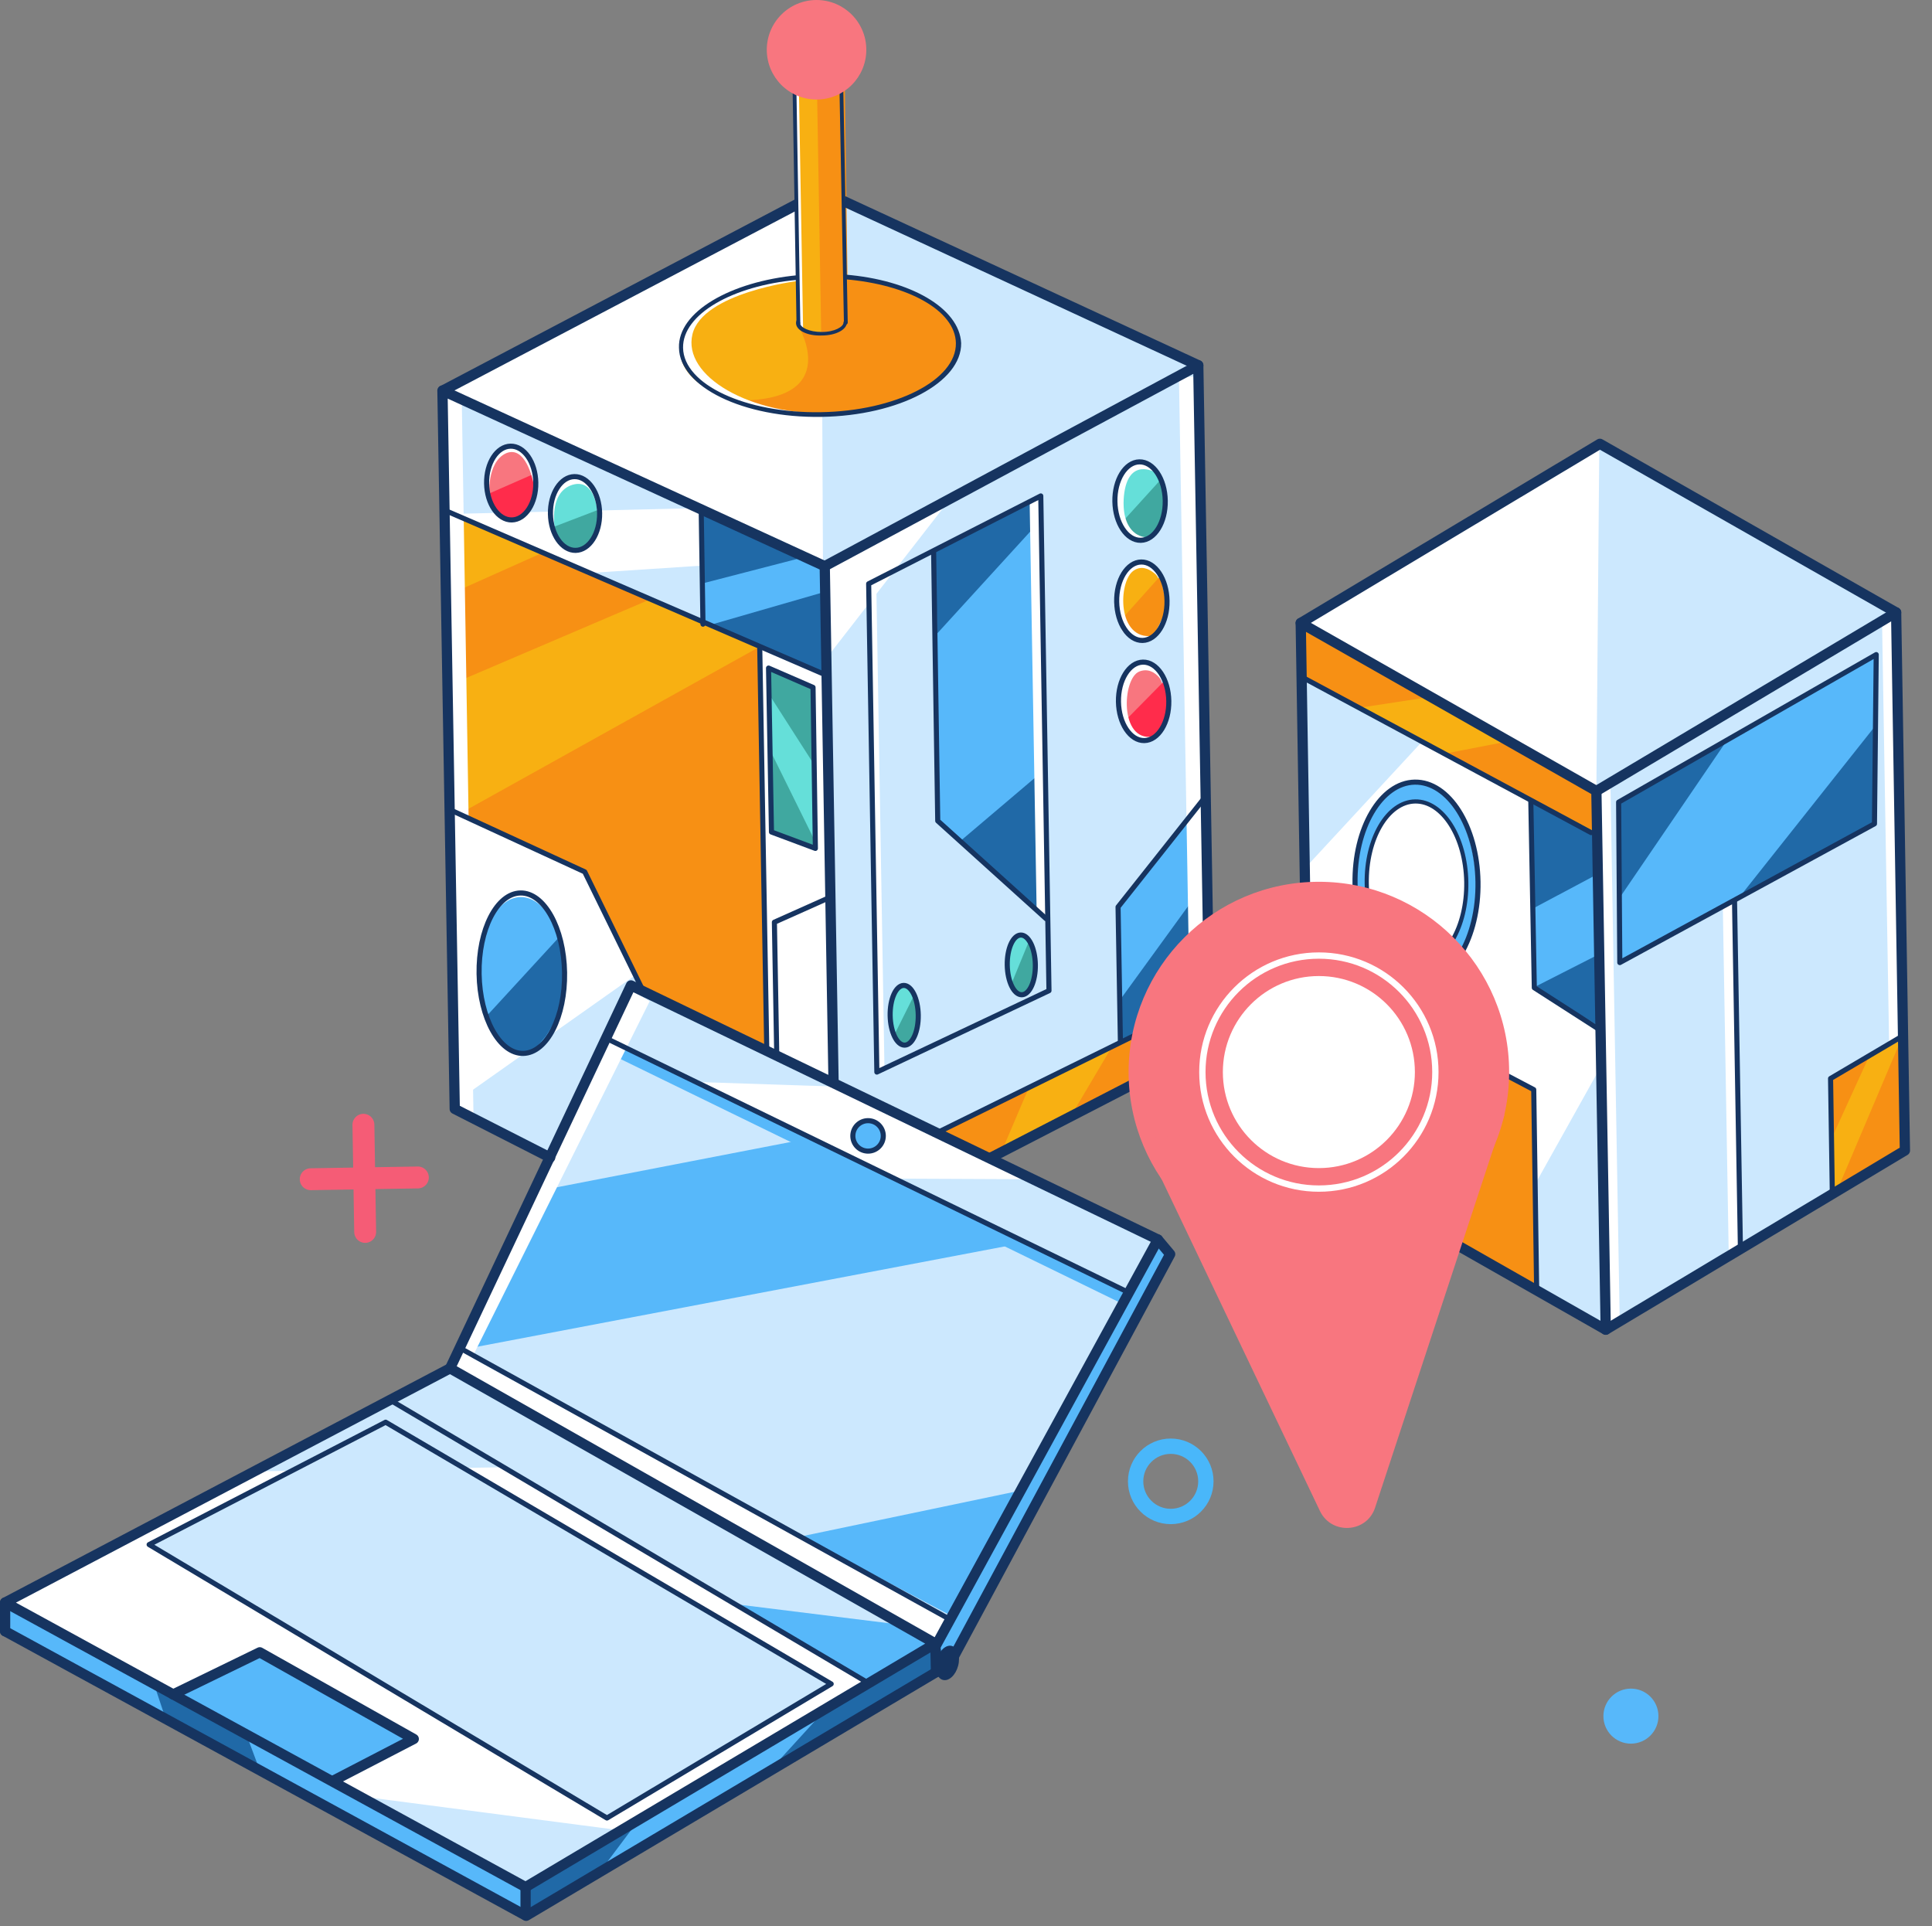 <?xml version="1.0" encoding="UTF-8" standalone="no"?>
<!DOCTYPE svg PUBLIC "-//W3C//DTD SVG 1.1//EN" "http://www.w3.org/Graphics/SVG/1.1/DTD/svg11.dtd">
<svg width="100%" height="100%" viewBox="0 0 330 329" version="1.1" xmlns="http://www.w3.org/2000/svg" xmlns:xlink="http://www.w3.org/1999/xlink" xml:space="preserve" xmlns:serif="http://www.serif.com/" style="fill-rule:evenodd;clip-rule:evenodd;stroke-linecap:round;stroke-linejoin:round;stroke-miterlimit:10;">
    <rect x="0" y="0" width="330" height="329" fill="#808080" stroke="none"/>
    <g transform="matrix(1,0,0,1,-12.027,-67.4)">
        <g>
            <g>
                <path d="M13.1,346.6L101.7,394.5L173.9,352L211.8,281.6L209.4,279L181.1,265.2L212.7,248.5L219.9,237.7L218.2,218.6L216.3,129.4L153.3,100.4L88.4,134L89.7,256.9L105.6,265.2L88.9,300.7L13.9,340.5L13.1,346.6Z" style="fill:white;fill-rule:nonzero;"/>
                <path d="M234.2,173.8L285.7,142.8L336,172.5L337.6,263.7L287.1,294.1L255,277.7L230.2,266.4L234.7,216.6L234.2,173.8Z" style="fill:white;fill-rule:nonzero;"/>
                <circle cx="290.6" cy="360.5" r="4.7" style="fill:rgb(87,184,250);"/>
                <path d="M284.9,202.9L286.7,293.2L337.5,263.9L335.6,172.6" style="fill:rgb(204,232,254);fill-rule:nonzero;"/>
                <path d="M89.3,256L120.6,233.9L123,237.7L106.3,265.3" style="fill:rgb(204,232,254);fill-rule:nonzero;"/>
                <path d="M88,155.2L130.6,154.2L88.3,134.7" style="fill:rgb(204,232,254);fill-rule:nonzero;"/>
                <path d="M12.8,346.5L102,395L173,352.7L212.4,282.1L209.9,279.7L172.4,347.7L102,389.4L13.4,341" style="fill:rgb(87,184,250);fill-rule:nonzero;"/>
                <path d="M42.7,356.7L56.1,350.1L82.4,364.4L68.5,371.2" style="fill:rgb(87,184,250);fill-rule:nonzero;"/>
                <path d="M90.1,297.9L174,344.1L204.6,288.4L115.9,244.9" style="fill:rgb(204,232,254);fill-rule:nonzero;"/>
                <path d="M148.9,329.8L186.2,322L174.2,343.2" style="fill:rgb(87,184,250);fill-rule:nonzero;"/>
                <path d="M91.5,297.8L187.2,279.6L150.9,261.7L103.4,270.9" style="fill:rgb(87,184,250);fill-rule:nonzero;"/>
                <path d="M115.2,246.9L203.8,290.1L205.1,288.1L114.9,244.6" style="fill:rgb(87,184,250);fill-rule:nonzero;"/>
                <path d="M152.9,359.5L143.5,369.8L173.4,352L172.5,348.1" style="fill:rgb(32,105,167);fill-rule:nonzero;"/>
                <path d="M120.7,378.8L113.8,388L102.6,394.1L102.5,389.6" style="fill:rgb(32,105,167);fill-rule:nonzero;"/>
                <path d="M38.5,355.5L40.2,360.6L56.3,369.5L54.1,363.6" style="fill:rgb(32,105,167);fill-rule:nonzero;"/>
                <path d="M37.8,331.3L77.9,310.4L153.6,354.9L116,377.8" style="fill:rgb(204,232,254);fill-rule:nonzero;"/>
                <path d="M79,306.2L160.2,354.8L171.4,348.5L88.7,301.1" style="fill:rgb(204,232,254);fill-rule:nonzero;"/>
                <path d="M131.2,252.2L155.4,253L119.5,236.2L116,244.6" style="fill:rgb(204,232,254);fill-rule:nonzero;"/>
                <path d="M165.5,268.7L187.9,268.8L209.1,279.3L204.6,288.4" style="fill:rgb(204,232,254);fill-rule:nonzero;"/>
                <path d="M73.6,374.2L118,380L102,389.4" style="fill:rgb(204,232,254);fill-rule:nonzero;"/>
                <path d="M55.4,318.7L97.5,318L78.5,306.8" style="fill:rgb(204,232,254);fill-rule:nonzero;"/>
                <path d="M137.8,341.4L165.2,344.8L171,348.4L160.2,354.8" style="fill:rgb(87,184,250);fill-rule:nonzero;"/>
                <g transform="matrix(1,-0.017,0.017,1,-4.37,2.729)">
                    <ellipse cx="160.2" cy="261.5" rx="2.8" ry="2.6" style="fill:rgb(87,184,250);"/>
                </g>
                <path d="M88.2,154.8L141.7,177.9L143.1,246.4L121.9,236.8L112.1,216.4L88.8,205.6" style="fill:rgb(248,176,18);fill-rule:nonzero;"/>
                <path d="M90.5,206.4L141.7,177.9L142.9,245.9L121.9,236.5L112.1,216.4" style="fill:rgb(247,144,20);fill-rule:nonzero;"/>
                <path d="M88.6,184.5L123,169.8L104.7,161.8L88.6,169" style="fill:rgb(247,144,20);fill-rule:nonzero;"/>
                <g transform="matrix(1,-0.017,0.017,1,-3.916,1.731)">
                    <ellipse cx="101.1" cy="234" rx="7.4" ry="13.4" style="fill:rgb(87,184,250);"/>
                </g>
                <g transform="matrix(1,-0.017,0.017,1,-2.505,1.688)">
                    <ellipse cx="99.2" cy="149.9" rx="3.8" ry="6.1" style="fill:rgb(248,118,127);"/>
                </g>
                <g transform="matrix(1,-0.017,0.017,1,-2.59,1.873)">
                    <ellipse cx="110.2" cy="155.1" rx="3.8" ry="6.1" style="fill:rgb(101,223,217);"/>
                </g>
                <path d="M131.9,154.4L132.2,173.8L152.7,182.5L152.6,164.2" style="fill:rgb(87,184,250);fill-rule:nonzero;"/>
                <path d="M152.6,163.5L154.6,251.9L181.7,265.4L216.1,247.6L218.9,241.6L216.7,130.6L152.6,163.5Z" style="fill:rgb(204,232,254);fill-rule:nonzero;"/>
                <path d="M112.1,165.3L132,164L132.1,173.6" style="fill:rgb(204,232,254);fill-rule:nonzero;"/>
                <path d="M123,238.4L91.3,302L89.2,301.4L120.1,236.7" style="fill:white;fill-rule:nonzero;"/>
                <path d="M133.1,174.2L152.5,168.6L153.3,182.9" style="fill:rgb(32,105,167);fill-rule:nonzero;"/>
                <path d="M131.8,167.1L148.8,162.7L132,154.7" style="fill:rgb(32,105,167);fill-rule:nonzero;"/>
                <g transform="matrix(1,-0.017,0.017,1,-2.539,3.495)">
                    <ellipse cx="206.7" cy="152.9" rx="3.9" ry="6.7" style="fill:rgb(101,223,217);"/>
                </g>
                <g transform="matrix(1,-0.017,0.017,1,-2.83,3.497)">
                    <ellipse cx="206.7" cy="170.2" rx="4" ry="6.5" style="fill:rgb(248,176,18);"/>
                </g>
                <g transform="matrix(1,-0.017,0.017,1,-3.117,3.504)">
                    <ellipse cx="207" cy="187.3" rx="4" ry="6.5" style="fill:rgb(248,118,127);"/>
                </g>
                <path d="M171.6,161.3L172.5,207.9L191.1,224.3L189.7,152.2" style="fill:rgb(87,184,250);fill-rule:nonzero;"/>
                <path d="M172.4,260.7L208.4,243L206.8,251.8L181.9,265" style="fill:rgb(248,176,18);fill-rule:nonzero;"/>
                <path d="M194.6,258.6L202,246.1L209.8,242L205,252" style="fill:rgb(247,144,20);fill-rule:nonzero;"/>
                <path d="M183.1,264.1L187.7,253.3L173.1,260.6L182.5,265.5" style="fill:rgb(247,144,20);fill-rule:nonzero;"/>
                <path d="M172.1,175.6L189.9,156.1L190,152.2L171.8,161.7" style="fill:rgb(32,105,167);fill-rule:nonzero;"/>
                <path d="M176,211.1L190.5,198.8L191.1,224.3" style="fill:rgb(32,105,167);fill-rule:nonzero;"/>
                <path d="M210.2,165.8L203.3,173.5C203.3,173.5 205.1,176.1 205.4,176.2C205.7,176.3 208.9,176.2 208.9,176.2L210.9,172.4L211.3,170.7" style="fill:rgb(247,144,20);fill-rule:nonzero;"/>
                <path d="M203.3,245.4L203.1,222.3L218.1,203.8L218.3,229.8L217.2,237.8" style="fill:rgb(87,184,250);fill-rule:nonzero;"/>
                <path d="M203.1,238.5L217.7,218.4L216.1,237.2L204.1,245L203.4,245.2" style="fill:rgb(32,105,167);fill-rule:nonzero;"/>
                <path d="M203.4,156.9L210.3,149.3L210.8,151.7L210.8,155.7L209.3,158.3L208,159.5L205.3,159.3" style="fill:rgb(64,168,160);fill-rule:nonzero;"/>
                <path d="M106.3,157.5L114.4,154.4L114.1,157.2L113.3,159.5L112.3,160.9L111.4,161.4L109.6,161.4L108.2,160.6" style="fill:rgb(64,168,160);fill-rule:nonzero;"/>
                <path d="M95.1,151.9L103.3,148.3L103.2,152.1L102.3,154.1L101.6,155.2L100.7,155.9L99,156L97.7,155.7L96.9,154.9" style="fill:rgb(255,44,75);fill-rule:nonzero;"/>
                <path d="M90.9,135.7L92.9,257.8L89.7,256.5L87.8,134.7" style="fill:white;fill-rule:nonzero;"/>
                <path d="M153.2,179.8L173.4,153.8L153.2,164.6" style="fill:white;fill-rule:nonzero;"/>
                <path d="M213.4,131.8L215.1,231.3L218.1,228.2L217,131.7" style="fill:white;fill-rule:nonzero;"/>
                <path d="M203.9,190.8L211,183.6L211.6,186.3L211.5,188.8L210.6,191.2L209.5,192.7L208.5,193.5L207.1,193.8L205.1,193.2" style="fill:rgb(255,44,75);fill-rule:nonzero;"/>
                <path d="M95.6,152.2C95.6,152.2 95.1,146.3 98.5,144.8C101.7,143.5 103,149 103.2,150.2L103.2,150.4C103.2,150.8 103.2,148.3 103.2,148.3L102.6,146.5L101.8,144.8L100.7,144.2L98.8,143.7L97.4,144.3L95.9,145.8L95.3,147.7" style="fill:white;fill-rule:nonzero;"/>
                <path d="M106.9,158.3C106.9,158.3 105.4,151.6 109.8,150.2C114.2,148.9 114.2,156.2 114.2,156.2L113.8,152.2L113.2,150L111.2,148.9L109.9,148.9L108,149.6L107.3,150.9L106.3,152.9L106.1,154.1" style="fill:white;fill-rule:nonzero;"/>
                <path d="M209.4,148.1C209.4,148.1 204.7,145.3 204,152.1C203.4,158.9 207.7,159.7 208.9,158.9L206.2,159.8L204.7,159L203.2,157.3L202.4,154.9L202.5,151.8L203.5,148.9L205.2,146.6C205.2,146.6 208.3,146.5 208.6,147" style="fill:white;fill-rule:nonzero;"/>
                <path d="M210.8,167.1C210.8,167.1 208.2,163 205.6,164.9C203,166.8 202.8,176.8 208.9,176L207.3,176.8L205.8,176.4L203.7,175.2L202.9,172.6L202.3,170.7L203.1,167.8L204,164.9L205.9,163.2L208.3,163.6L209.6,164.6" style="fill:white;fill-rule:nonzero;"/>
                <path d="M211.2,185C211.2,185 209.6,180.9 206.6,182.1C203.7,183.3 203.2,194.1 208.9,193.2L208.4,194L205.9,193.6L204.6,192L202.8,188.9L203.1,185.7L204.1,182.8L206.4,180.4L208.7,180.7L210.5,182.1" style="fill:white;fill-rule:nonzero;"/>
                <path d="M161.7,166.9L163.1,249.9L161.6,250.5L160.2,167.1" style="fill:white;fill-rule:nonzero;"/>
                <g transform="matrix(1,-0.017,0.017,1,-4.022,2.831)">
                    <ellipse cx="166.5" cy="240.8" rx="2.4" ry="5" style="fill:rgb(101,223,217);"/>
                </g>
                <g transform="matrix(1,-0.017,0.017,1,-3.875,3.165)">
                    <ellipse cx="186.4" cy="232.2" rx="2.4" ry="5" style="fill:rgb(101,223,217);"/>
                </g>
                <path d="M184.8,235.4L187.8,228.1L188.5,229.4L188.9,232.2L189,233.6L188.2,235.9L187.5,236.8L186.5,237.2L185.1,236.8" style="fill:rgb(64,168,160);fill-rule:nonzero;"/>
                <path d="M152.6,164.2L152.3,100.8L217,129.8" style="fill:rgb(204,232,254);fill-rule:nonzero;"/>
                <path d="M147.7,115C147.7,115 137.4,114.8 129.6,122.5C129.6,122.5 123.6,130.7 136.1,135.3C136.1,135.3 160.5,143.7 173.8,130.5L175.6,127.6L175.6,125.8L175,123.3L172.7,120.1L167.3,116.9L161.3,115.3L156.4,114.7L155.9,81L147.8,82.3L148.4,114.4" style="fill:rgb(248,176,18);fill-rule:nonzero;"/>
                <path d="M148.5,123.3C148.5,123.3 155.9,135.7 138.5,135.8C138.5,135.8 153,141.3 166.6,135.6C166.6,135.6 175.5,132.6 175.6,125.8C175.7,118.9 162.9,114.6 156.7,114.8L156.2,114.9L156.6,122.5C156.6,122.5 156.4,123.2 156,123.6C155.5,123.8 151.6,125.3 148.5,123.3Z" style="fill:rgb(247,144,20);fill-rule:nonzero;"/>
                <path d="M152.3,124.6L151.6,83.9L156.3,79.5L156.9,123" style="fill:rgb(247,144,20);fill-rule:nonzero;"/>
                <path d="M143.4,181.8L143.9,209.6L151.2,212.3L150.7,184.4" style="fill:rgb(101,223,217);fill-rule:nonzero;"/>
                <path d="M143.5,195.4L151.3,211.2L151.2,212L143.9,209.6" style="fill:rgb(64,168,160);fill-rule:nonzero;"/>
                <path d="M143.4,186L150.9,197.7L150.6,184.8L143.6,181.9" style="fill:rgb(64,168,160);fill-rule:nonzero;"/>
                <path d="M164.8,244.1L168.1,237.5L168.9,239.7L168.6,242.6L168,244.8L167.2,245.8L165.9,245.8" style="fill:rgb(64,168,160);fill-rule:nonzero;"/>
                <path d="M94.9,241.2L107.4,227.6L107.8,229.8L108.5,235.4L107.3,241.1L105.3,244.3L103.8,246.1L102.1,247.3L98,246.3" style="fill:rgb(32,105,167);fill-rule:nonzero;"/>
                <path d="M187.9,153.3L189.1,223.4L190.2,224L191.1,224L189.9,152.6" style="fill:white;fill-rule:nonzero;"/>
                <path d="M148.2,115.4C148.2,115.4 132,117.4 130.3,124.5C128.6,131.6 140,138.4 154.1,138C154.1,138 137.6,138.6 133.1,133.9L128.6,129.2L128.1,125.7L129.5,122.6C129.5,122.6 133.8,116 147.6,114.6" style="fill:white;fill-rule:nonzero;"/>
                <path d="M149.2,123.5L148.5,83.4L147.8,83.4L148.4,122.8" style="fill:white;fill-rule:nonzero;"/>
                <path d="M234.4,174.3L284.7,202.7L285.1,210.6L233.9,182.6" style="fill:rgb(248,176,18);fill-rule:nonzero;"/>
                <path d="M288.4,204.5L288.7,232.2L332.3,208.1L332.4,179.5" style="fill:rgb(87,184,250);fill-rule:nonzero;"/>
                <path d="M308.6,221.3L332.4,191.3L332.1,208.1" style="fill:rgb(32,105,167);fill-rule:nonzero;"/>
                <path d="M288.9,220.4L307.1,193.7L288.5,204.7" style="fill:rgb(32,105,167);fill-rule:nonzero;"/>
                <path d="M244.1,188.3L255.2,186.6L234.2,174.6L234.1,183" style="fill:rgb(247,144,20);fill-rule:nonzero;"/>
                <path d="M258.9,196.1L269.2,194.1L284.9,202.9L284.7,209.5" style="fill:rgb(247,144,20);fill-rule:nonzero;"/>
                <path d="M273.5,204.2L274,236.2L285.2,243.1L285.1,210.2" style="fill:rgb(87,184,250);fill-rule:nonzero;"/>
                <path d="M284.7,202.2L285.2,143.3L335.1,171.8" style="fill:rgb(204,232,254);fill-rule:nonzero;"/>
                <path d="M325,271.6L324.7,251.7L337.1,244.8L338,263.9" style="fill:rgb(248,176,18);fill-rule:nonzero;"/>
                <path d="M325.7,271L336.6,245.3L337.2,264" style="fill:rgb(247,144,20);fill-rule:nonzero;"/>
                <path d="M324.8,262L331.2,248L324.9,251.7" style="fill:rgb(247,144,20);fill-rule:nonzero;"/>
                <path d="M267.4,250.5L274.3,253.7L274.7,288.3L260.3,280" style="fill:rgb(247,144,20);fill-rule:nonzero;"/>
                <path d="M274.1,236L285.1,230.4L285.6,242.9" style="fill:rgb(32,105,167);fill-rule:nonzero;"/>
                <path d="M273.8,222.6L284.7,216.8L284.8,209.9L273.2,204.3" style="fill:rgb(32,105,167);fill-rule:nonzero;"/>
                <g transform="matrix(1,-0.017,0.017,1,-3.641,4.295)">
                    <ellipse cx="253.8" cy="218.9" rx="10.3" ry="17.9" style="fill:rgb(87,184,250);"/>
                </g>
                <g transform="matrix(1,-0.017,0.017,1,-3.629,4.296)">
                    <ellipse cx="253.9" cy="218.2" rx="8.4" ry="13.8" style="fill:white;"/>
                </g>
                <path d="M274.1,269.9L285.5,249.5L286,294.5L274.7,288.3" style="fill:rgb(204,232,254);fill-rule:nonzero;"/>
                <path d="M235,215.6L254.8,194.2L234.6,183.2" style="fill:rgb(204,232,254);fill-rule:nonzero;"/>
                <path d="M287.1,201.3L288.7,293.8L286.7,294.6L284.9,202.9" style="fill:white;fill-rule:nonzero;"/>
                <path d="M306.3,222.3L307.3,281.3L309.4,280.6L308.4,221.2" style="fill:white;fill-rule:nonzero;"/>
                <path d="M333.5,173.9L334.7,245.7L337.1,244.8L335.9,172.6" style="fill:white;fill-rule:nonzero;"/>
                <path d="M156.4,114.3L156.4,115.1C167.1,116 175.2,120.4 175.3,126C175.4,132.3 165,137.6 152.2,137.8C139.4,138 128.8,133.1 128.7,126.8C128.6,121.1 137.1,116.2 148.2,115.2C148.2,114.9 148.2,114.7 148.3,114.4C136.7,115.5 127.8,120.7 128,126.8C128.1,133.5 139,138.8 152.3,138.6C165.6,138.4 176.3,132.7 176.2,126C175.9,120 167.5,115.2 156.4,114.3Z" style="fill:rgb(22,52,96);fill-rule:nonzero;"/>
                <path d="M156.5,121.7C156.4,122 156.3,122.2 156.1,122.4L156.1,122.5C156.1,123.2 154.6,124.1 152.4,124.1C150.2,124.1 148.7,123.3 148.7,122.6L148.7,122.5C148.5,122.3 148.4,122.1 148.3,121.8C148.1,122 148,122.3 148,122.6C148,123.8 149.9,124.8 152.4,124.7C154.8,124.7 156.7,123.7 156.7,122.4C156.8,122.2 156.7,122 156.5,121.7Z" style="fill:rgb(22,52,96);fill-rule:nonzero;"/>
                <path d="M155.7,80.4L156.5,122.5" style="fill:none;fill-rule:nonzero;stroke:rgb(22,52,96);stroke-width:0.65px;"/>
                <path d="M147.7,80.5L148.4,122.6" style="fill:none;fill-rule:nonzero;stroke:rgb(22,52,96);stroke-width:0.65px;"/>
                <circle cx="151.5" cy="75.9" r="8.5" style="fill:rgb(248,118,127);"/>
                <path d="M12.9,341.1L101.8,389.7L171.8,348.1L88.9,301.1L12.9,341.1Z" style="fill:none;fill-rule:nonzero;stroke:rgb(22,52,96);stroke-width:1.75px;"/>
                <path d="M12.9,346L101.9,394.6L171.9,353" style="fill:none;fill-rule:nonzero;stroke:rgb(22,52,96);stroke-width:1.75px;"/>
                <path d="M171.9,353L171.8,348.1" style="fill:none;fill-rule:nonzero;stroke:rgb(22,52,96);stroke-width:1.75px;"/>
                <path d="M78.8,306.6L160.1,354.7" style="fill:none;fill-rule:nonzero;stroke:rgb(22,52,96);stroke-width:0.87px;"/>
                <path d="M41.6,356.8L56.4,349.6L82.7,364.4L69.2,371.4" style="fill:none;fill-rule:nonzero;stroke:rgb(22,52,96);stroke-width:1.75px;"/>
                <path d="M171.7,348.8L209.8,279.1L119.8,235.7L88.9,301.1" style="fill:none;fill-rule:nonzero;stroke:rgb(22,52,96);stroke-width:1.75px;"/>
                <path d="M209.8,279.1L211.9,281.6L174.8,350.6" style="fill:none;fill-rule:nonzero;stroke:rgb(22,52,96);stroke-width:1.75px;"/>
                <g transform="matrix(0.252,-0.968,0.968,0.252,-210.299,431.049)">
                    <ellipse cx="173.8" cy="351.6" rx="3" ry="1.9" style="fill:rgb(22,52,96);"/>
                </g>
                <path d="M115.7,244.8L204.1,287.8" style="fill:none;fill-rule:nonzero;stroke:rgb(22,52,96);stroke-width:0.87px;"/>
                <path d="M90.7,297.7L174.5,344.1" style="fill:none;fill-rule:nonzero;stroke:rgb(22,52,96);stroke-width:0.87px;"/>
                <circle cx="160.3" cy="261.4" r="2.6" style="fill:none;stroke:rgb(22,52,96);stroke-width:0.87px;"/>
                <path d="M37.5,331.2L115.7,377.9L154,355L77.9,310.3L37.5,331.2Z" style="fill:none;fill-rule:nonzero;stroke:rgb(22,52,96);stroke-width:0.87px;"/>
                <path d="M106,265.1L89.7,256.8L87.6,134.1L152.9,164.1L154.4,252" style="fill:none;fill-rule:nonzero;stroke:rgb(22,52,96);stroke-width:1.75px;"/>
                <path d="M152.9,164.1L216.7,129.8L218.7,245.8L181.5,265" style="fill:none;fill-rule:nonzero;stroke:rgb(22,52,96);stroke-width:1.75px;"/>
                <g>
                    <path d="M148.2,102.5C148.1,102.1 148,101.7 148.1,101.3L87.3,133.3C86.9,133.5 86.7,134.1 86.9,134.5C87.1,134.8 87.4,135 87.7,135C87.8,135 88,135 88.1,134.9L148.2,103.3C148.1,103 148.2,102.8 148.2,102.5Z" style="fill:rgb(22,52,96);fill-rule:nonzero;"/>
                    <path d="M217.1,129L156.4,100.9L156.4,101.8C156.4,102.2 156.3,102.5 156.3,102.8L216.3,130.6C216.7,130.8 217.3,130.6 217.5,130.2C217.7,129.7 217.5,129.2 217.1,129Z" style="fill:rgb(22,52,96);fill-rule:nonzero;"/>
                </g>
                <path d="M88.1,154.6L152.9,182.6" style="fill:none;fill-rule:nonzero;stroke:rgb(22,52,96);stroke-width:0.87px;"/>
                <path d="M88.9,205.7L111.9,216.3L121.6,236.1" style="fill:none;fill-rule:nonzero;stroke:rgb(22,52,96);stroke-width:0.87px;"/>
                <path d="M141.8,178.2L143,246.9" style="fill:none;fill-rule:nonzero;stroke:rgb(22,52,96);stroke-width:0.87px;"/>
                <g transform="matrix(1,-0.017,0.017,1,-3.911,1.731)">
                    <ellipse cx="101.1" cy="233.6" rx="7.3" ry="13.7" style="fill:none;stroke:rgb(22,52,96);stroke-width:0.87px;"/>
                </g>
                <path d="M284.7,202.5L286.3,294.5L235.7,265.7L234.2,173.8L284.7,202.5Z" style="fill:none;fill-rule:nonzero;stroke:rgb(22,52,96);stroke-width:1.75px;"/>
                <path d="M286.3,294.5L337.4,263.9L335.9,172L285.3,143.2L234.2,173.8" style="fill:none;fill-rule:nonzero;stroke:rgb(22,52,96);stroke-width:1.75px;"/>
                <path d="M335.9,172L284.7,202.5" style="fill:none;fill-rule:nonzero;stroke:rgb(22,52,96);stroke-width:1.75px;"/>
                <path d="M288.5,204.4L288.7,231.8L332.2,208.1L332.5,179.2L288.5,204.4Z" style="fill:none;fill-rule:nonzero;stroke:rgb(22,52,96);stroke-width:0.87px;stroke-linecap:butt;stroke-linejoin:miter;"/>
                <path d="M234.9,183.3L283.8,209.6" style="fill:none;fill-rule:nonzero;stroke:rgb(22,52,96);stroke-width:0.87px;stroke-linecap:butt;stroke-linejoin:miter;"/>
                <path d="M308.3,221.4L309.3,280.4" style="fill:none;fill-rule:nonzero;stroke:rgb(22,52,96);stroke-width:0.87px;stroke-linecap:butt;stroke-linejoin:miter;"/>
                <path d="M325,271.2L324.7,251.6L336.9,244.4" style="fill:none;fill-rule:nonzero;stroke:rgb(22,52,96);stroke-width:0.87px;stroke-linecap:butt;stroke-linejoin:miter;"/>
                <path d="M241.4,268.5L240.9,236.1L274,253.5L274.5,287.7" style="fill:none;fill-rule:nonzero;stroke:rgb(22,52,96);stroke-width:0.87px;stroke-linecap:butt;stroke-linejoin:miter;"/>
                <path d="M273.5,204.2L274.1,236.1L285,243.1" style="fill:none;fill-rule:nonzero;stroke:rgb(22,52,96);stroke-width:0.87px;stroke-linecap:butt;stroke-linejoin:miter;"/>
                <g transform="matrix(1,-0.017,0.017,1,-3.631,4.297)">
                    <ellipse cx="253.9" cy="218.2" rx="10.5" ry="17.2" style="fill:none;stroke:rgb(22,52,96);stroke-width:0.87px;stroke-linecap:butt;stroke-linejoin:miter;"/>
                </g>
                <g transform="matrix(1,-0.017,0.017,1,-3.631,4.297)">
                    <ellipse cx="253.9" cy="218.2" rx="8.5" ry="13.9" style="fill:none;stroke:rgb(22,52,96);stroke-width:0.71px;stroke-linecap:butt;stroke-linejoin:miter;"/>
                </g>
                <circle cx="212" cy="320.4" r="6" style="fill:none;stroke:rgb(73,183,250);stroke-width:2.62px;stroke-linecap:butt;"/>
                <g>
                    <path d="M74.1,259.5L74.4,277.8" style="fill:none;fill-rule:nonzero;stroke:rgb(245,92,118);stroke-width:3.74px;"/>
                    <path d="M83.4,268.5L65.1,268.8" style="fill:none;fill-rule:nonzero;stroke:rgb(245,92,118);stroke-width:3.74px;"/>
                </g>
                <path d="M160.4,167.1L161.8,250.5L191.2,236.6L189.8,152.1L160.4,167.1Z" style="fill:none;fill-rule:nonzero;stroke:rgb(22,52,96);stroke-width:0.87px;stroke-linecap:butt;stroke-linejoin:miter;"/>
                <path d="M171.6,261.1L218.1,238.2" style="fill:none;fill-rule:nonzero;stroke:rgb(22,52,96);stroke-width:0.87px;stroke-linecap:butt;stroke-linejoin:miter;"/>
                <path d="M203.4,245.3L203,222.3L217.5,204" style="fill:none;fill-rule:nonzero;stroke:rgb(22,52,96);stroke-width:0.87px;stroke-linecap:butt;stroke-linejoin:miter;"/>
                <g transform="matrix(1,-0.017,0.017,1,-2.505,1.689)">
                    <ellipse cx="99.3" cy="149.9" rx="4.2" ry="6.3" style="fill:none;stroke:rgb(22,52,96);stroke-width:0.87px;stroke-linecap:butt;stroke-linejoin:miter;"/>
                </g>
                <g transform="matrix(1,-0.017,0.017,1,-2.591,1.874)">
                    <ellipse cx="110.2" cy="155.1" rx="4.2" ry="6.3" style="fill:none;stroke:rgb(22,52,96);stroke-width:0.87px;stroke-linecap:butt;stroke-linejoin:miter;"/>
                </g>
                <path d="M143.3,181.5L143.8,209.5L151.3,212.3L150.9,184.8L143.3,181.5Z" style="fill:none;fill-rule:nonzero;stroke:rgb(22,52,96);stroke-width:0.87px;stroke-linecap:butt;stroke-linejoin:miter;"/>
                <path d="M144.7,247.5L144.3,224.9L153.7,220.7" style="fill:none;fill-rule:nonzero;stroke:rgb(22,52,96);stroke-width:0.87px;stroke-linecap:butt;stroke-linejoin:miter;"/>
                <g transform="matrix(1,-0.017,0.017,1,-2.541,3.495)">
                    <ellipse cx="206.7" cy="153" rx="4.3" ry="6.7" style="fill:none;stroke:rgb(22,52,96);stroke-width:0.87px;stroke-linecap:butt;stroke-linejoin:miter;"/>
                </g>
                <g transform="matrix(1,-0.017,0.017,1,-2.828,3.502)">
                    <ellipse cx="207" cy="170.1" rx="4.3" ry="6.7" style="fill:none;stroke:rgb(22,52,96);stroke-width:0.87px;stroke-linecap:butt;stroke-linejoin:miter;"/>
                </g>
                <g transform="matrix(1,-0.017,0.017,1,-3.115,3.509)">
                    <ellipse cx="207.3" cy="187.2" rx="4.3" ry="6.7" style="fill:none;stroke:rgb(22,52,96);stroke-width:0.87px;stroke-linecap:butt;stroke-linejoin:miter;"/>
                </g>
                <path d="M171.5,161.8L172.2,207.6L190.7,224.3" style="fill:none;fill-rule:nonzero;stroke:rgb(22,52,96);stroke-width:0.87px;stroke-linecap:butt;stroke-linejoin:miter;"/>
                <g transform="matrix(1,-0.017,0.017,1,-4.022,2.83)">
                    <ellipse cx="166.4" cy="240.8" rx="2.4" ry="5.1" style="fill:none;stroke:rgb(22,52,96);stroke-width:0.87px;stroke-linecap:butt;stroke-linejoin:miter;"/>
                </g>
                <g transform="matrix(1,-0.017,0.017,1,-3.875,3.165)">
                    <ellipse cx="186.4" cy="232.2" rx="2.4" ry="5.1" style="fill:none;stroke:rgb(22,52,96);stroke-width:0.87px;stroke-linecap:butt;stroke-linejoin:miter;"/>
                </g>
                <path d="M132.1,174L131.8,154.7" style="fill:none;fill-rule:nonzero;stroke:rgb(22,52,96);stroke-width:0.87px;stroke-linecap:butt;stroke-linejoin:miter;"/>
                <g>
                    <circle cx="237.3" cy="250.5" r="32.5" style="fill:rgb(248,118,127);"/>
                    <path d="M207.1,261.8L237.5,325.5C239.5,329.6 245.5,329.2 246.9,324.9L269,257.8" style="fill:rgb(248,118,127);fill-rule:nonzero;"/>
                    <circle cx="237.3" cy="250.5" r="16.4" style="fill:white;"/>
                    <circle cx="237.3" cy="250.5" r="19.9" style="fill:none;stroke:white;stroke-width:1.08px;stroke-linecap:butt;stroke-linejoin:miter;"/>
                </g>
            </g>
            <path d="M12.9,346L12.9,341.1" style="fill:none;fill-rule:nonzero;stroke:rgb(22,52,96);stroke-width:1.75px;"/>
            <path d="M101.8,394.5L101.8,389.6" style="fill:none;fill-rule:nonzero;stroke:rgb(22,52,96);stroke-width:1.75px;"/>
        </g>
    </g>
</svg>
